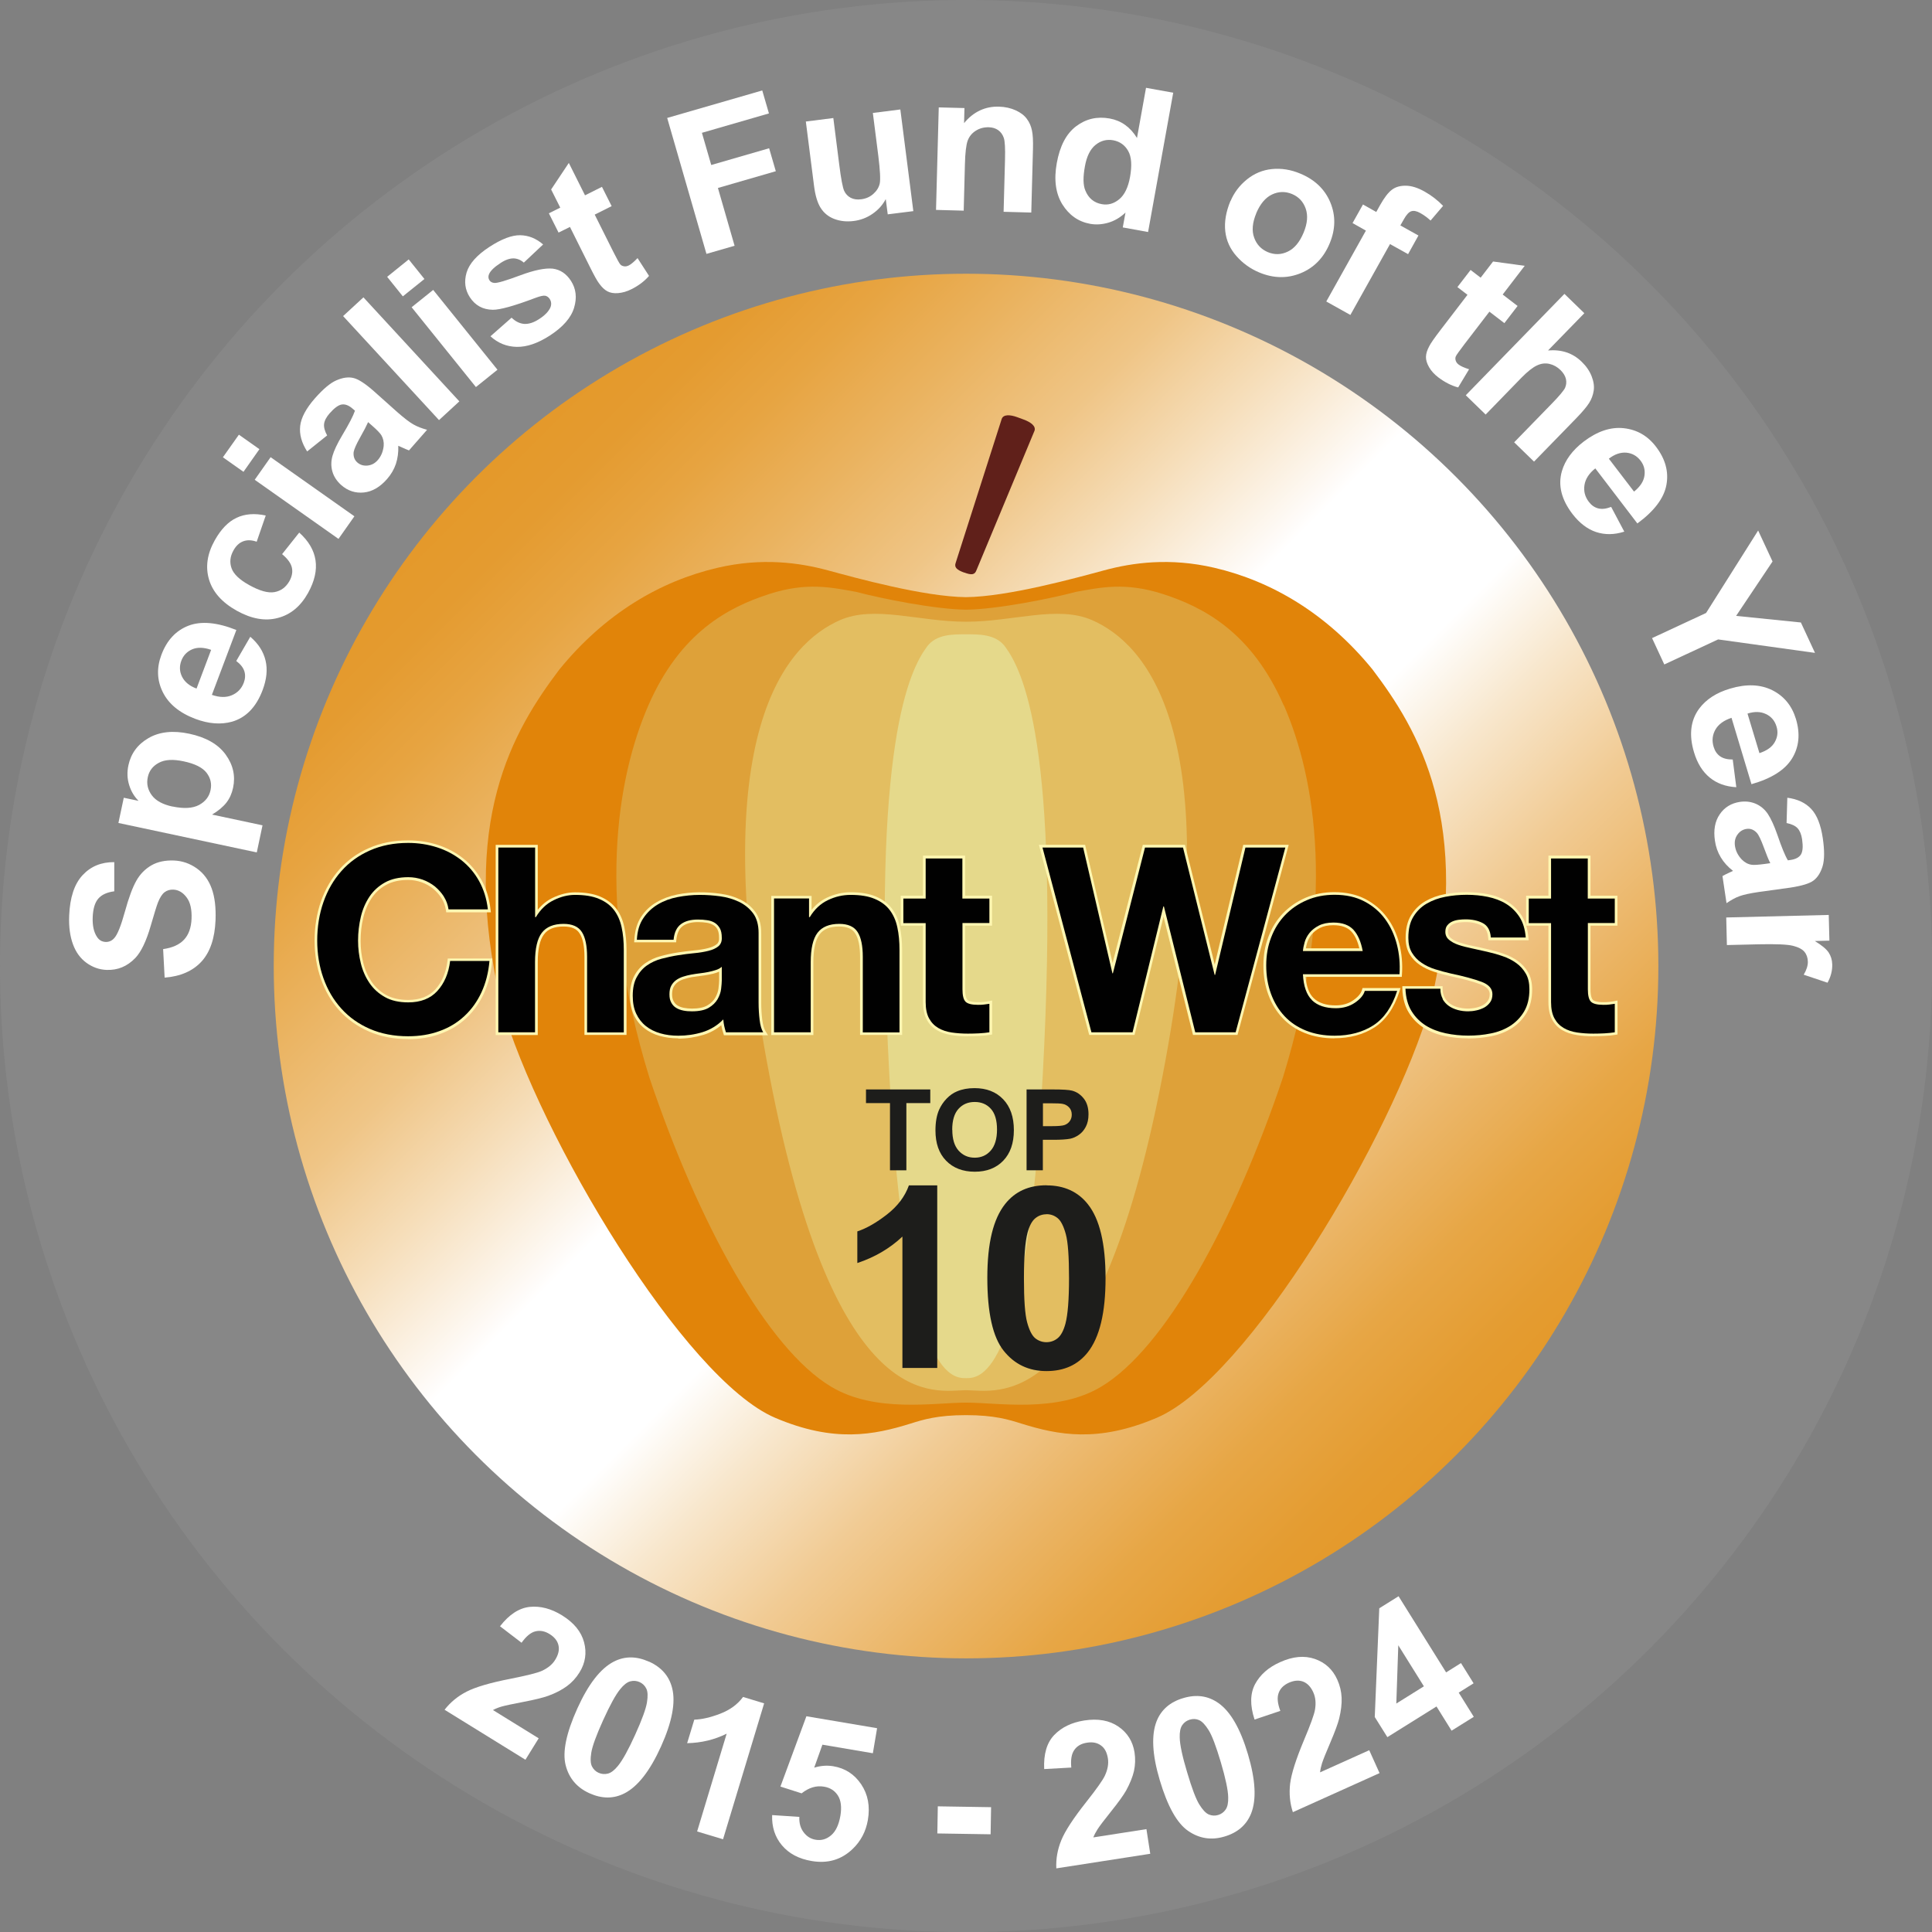 <?xml version="1.0" encoding="UTF-8"?>
<svg xmlns="http://www.w3.org/2000/svg" version="1.1" xmlns:xlink="http://www.w3.org/1999/xlink" viewBox="0 0 205.25 205.25">
  <rect x="0" y="0" width="205.25" height="205.25" fill="#808080" stroke="none"/>
  <defs>
    <style>
      .cls-1 {
        fill: #dea139;
      }

      .cls-2 {
        fill: #1d1d1b;
      }

      .cls-3 {
        fill: #fff;
      }

      .cls-4 {
        fill: #e5d98b;
      }

      .cls-5 {
        fill: #60201a;
      }

      .cls-6 {
        fill: #e18409;
      }

      .cls-7 {
        fill: #010101;
      }

      .cls-8 {
        fill: #fff7b2;
      }

      .cls-9 {
        fill: #e3be61;
      }

      .cls-10 {
        fill: url(#linear-gradient);
      }

      .cls-11 {
        fill: #878787;
      }
    </style>
    <linearGradient id="linear-gradient" x1="50.62" y1="50.62" x2="154.63" y2="154.63" gradientUnits="userSpaceOnUse">
      <stop offset="0" stop-color="#e4992a"/>
      <stop offset=".05" stop-color="#e49b30"/>
      <stop offset=".11" stop-color="#e7a441"/>
      <stop offset=".18" stop-color="#eab25e"/>
      <stop offset=".27" stop-color="#efc586"/>
      <stop offset=".35" stop-color="#f6deba"/>
      <stop offset=".44" stop-color="#fefbf8"/>
      <stop offset=".45" stop-color="#fff"/>
      <stop offset=".57" stop-color="#fff"/>
      <stop offset=".64" stop-color="#f8e7cd"/>
      <stop offset=".73" stop-color="#f1cb94"/>
      <stop offset=".82" stop-color="#ebb566"/>
      <stop offset=".89" stop-color="#e7a645"/>
      <stop offset=".96" stop-color="#e49c31"/>
      <stop offset="1" stop-color="#e4992a"/>
    </linearGradient>
  </defs>
  <!-- Generator: Adobe Illustrator 28.6.0, SVG Export Plug-In . SVG Version: 1.2.0 Build 709)  -->
  <g>
    <g id="Layer_1">
      <circle class="cls-11" cx="102.63" cy="102.63" r="102.63"/>
      <circle class="cls-10" cx="102.63" cy="102.63" r="73.55"/>
      <path class="cls-6" d="M102.63,63.44c-4.46-.04-11.69-2.04-14.69-2.85-3.03-.82-6.99-1.37-11.71-.27-6.07,1.41-11.95,4.85-16.8,10.8-4.85,6.42-10.75,16.16-6.17,35.56,4.04,14.08,19.45,39.83,29.08,43.94,6.26,2.67,10.49,1.84,14.42.61,1.28-.4,2.8-.89,5.86-.89h0c3.06,0,4.58.49,5.86.89,3.94,1.23,8.16,2.06,14.42-.61,9.64-4.11,25.04-29.85,29.08-43.94,4.58-19.41-1.32-29.15-6.17-35.56-4.85-5.95-10.74-9.39-16.8-10.8-4.72-1.1-8.67-.55-11.71.27-3,.81-10.23,2.81-14.69,2.85"/>
      <path class="cls-1" d="M136.37,74.92c-3.38-7.73-8.45-10.4-12.85-11.82-3.97-1.28-6.63-.69-9.22-.22-2.66.71-8.41,1.86-11.67,1.89h0c-3.26-.03-9.01-1.18-11.67-1.89-2.6-.47-5.25-1.06-9.22.22-4.4,1.42-9.47,4.09-12.85,11.82-3.38,7.73-5.62,21,.09,39.53,5.24,15.58,12.53,28.8,19.3,32.86,4.71,2.83,10.95,1.7,14.36,1.7h0c3.41,0,9.65,1.13,14.36-1.7,6.76-4.06,14.05-17.28,19.3-32.86,5.71-18.53,3.47-31.8.09-39.53Z"/>
      <path class="cls-9" d="M102.63,147.69c3.17,0,13.81,3.15,20.85-33.26,7.16-37.04-1.99-46.14-7.44-48.54-3.68-1.62-8.38.16-13.41.16h0c-5.03,0-9.73-1.78-13.41-.16-5.44,2.4-14.59,11.49-7.44,48.54,7.03,36.41,17.67,33.26,20.85,33.26"/>
      <path class="cls-5" d="M102.43,60.83h0c-.77-.28-1.08-.55-.9-1.04l4.89-15.29c.18-.49.88-.46,1.65-.18l.68.25c.77.28,1.33.71,1.15,1.2l-6.17,14.82c-.18.49-.53.52-1.3.23Z"/>
      <path class="cls-4" d="M102.63,146.41c1.53,0,6.42-.12,8.15-32.22,1.9-35.27-2.2-43.03-3.99-45.48-1-1.38-2.88-1.32-4.16-1.32h0c-1.28,0-3.16-.06-4.16,1.32-1.79,2.45-5.89,10.21-3.99,45.48,1.73,32.1,6.61,32.22,8.15,32.22"/>
      <g>
        <g>
          <path class="cls-8" d="M43.36,110.39c-1.54,0-2.94-.27-4.17-.81-1.23-.54-2.29-1.29-3.14-2.23-.85-.94-1.5-2.06-1.95-3.33-.45-1.26-.68-2.64-.68-4.09s.23-2.9.68-4.18c.45-1.28,1.11-2.42,1.95-3.38.85-.96,1.9-1.73,3.14-2.27,1.23-.55,2.64-.82,4.17-.82,1.1,0,2.17.16,3.15.48.99.32,1.89.79,2.67,1.41.79.62,1.44,1.39,1.96,2.3.51.91.84,1.96.97,3.13l.04.32h-4.74l-.04-.24c-.07-.46-.22-.88-.46-1.25-.24-.38-.54-.72-.9-1.02-.36-.29-.77-.52-1.22-.68-.46-.16-.94-.25-1.43-.25-.92,0-1.7.18-2.34.53-.64.35-1.16.83-1.55,1.42-.4.6-.7,1.3-.88,2.07-.19.78-.28,1.6-.28,2.44s.09,1.58.28,2.34c.18.75.48,1.42.88,2.01.4.58.92,1.06,1.55,1.41.63.35,1.42.53,2.34.53,1.25,0,2.19-.37,2.89-1.12.7-.76,1.13-1.78,1.29-3.03l.03-.25h4.74l-.03.31c-.11,1.25-.41,2.4-.88,3.42-.47,1.02-1.11,1.9-1.88,2.62-.78.72-1.7,1.28-2.74,1.65-1.04.38-2.19.57-3.42.57ZM43.36,89.85c-1.46,0-2.78.26-3.94.77-1.16.51-2.15,1.23-2.94,2.13-.8.9-1.42,1.98-1.84,3.19-.43,1.22-.64,2.56-.64,3.99s.22,2.71.64,3.91c.42,1.2,1.04,2.25,1.84,3.14.79.88,1.78,1.58,2.94,2.09s2.48.76,3.94.76c1.17,0,2.26-.18,3.23-.53.97-.35,1.82-.87,2.54-1.54.72-.67,1.31-1.49,1.75-2.44.4-.87.67-1.86.79-2.92h-3.62c-.2,1.26-.67,2.3-1.4,3.1-.79.86-1.9,1.3-3.3,1.3-1.02,0-1.9-.2-2.61-.6-.71-.39-1.3-.93-1.75-1.59-.44-.65-.76-1.38-.96-2.19-.2-.8-.3-1.63-.3-2.47s.1-1.74.3-2.57c.2-.84.52-1.59.96-2.25.45-.67,1.03-1.21,1.75-1.6.72-.4,1.6-.6,2.61-.6.56,0,1.1.09,1.62.28.51.18.98.44,1.39.77.41.33.75.72,1.02,1.16.23.38.4.79.49,1.23h3.62c-.14-.97-.43-1.84-.86-2.6-.48-.84-1.08-1.56-1.81-2.13-.73-.57-1.57-1.02-2.5-1.32-.93-.3-1.93-.45-2.98-.45Z"/>
          <path class="cls-8" d="M66.56,109.95h-4.47v-8.31c0-1.11-.17-1.95-.51-2.47-.31-.5-.87-.74-1.71-.74-.98,0-1.66.27-2.08.84-.44.58-.66,1.57-.66,2.95v7.74h-4.47v-20.2h4.47v6.9c.44-.55.97-.98,1.57-1.27.81-.39,1.61-.59,2.38-.59,1.08,0,1.98.15,2.68.45.71.3,1.28.73,1.7,1.27.41.54.7,1.19.86,1.96.16.74.24,1.57.24,2.47v9.03ZM62.65,109.39h3.34v-8.46c0-.85-.08-1.64-.23-2.35-.15-.68-.4-1.26-.76-1.73-.35-.46-.85-.83-1.47-1.09-.63-.27-1.46-.4-2.46-.4-.69,0-1.4.18-2.13.54-.72.35-1.31.92-1.78,1.69l-.08.14h-.53v-7.4h-3.34v19.07h3.34v-7.17c0-1.53.25-2.6.77-3.29.53-.7,1.38-1.06,2.54-1.06,1.03,0,1.77.34,2.19,1,.4.63.6,1.54.6,2.78v7.75Z"/>
          <path class="cls-8" d="M72.05,110.31c-.7,0-1.36-.09-1.97-.26-.62-.17-1.17-.45-1.64-.82-.47-.37-.85-.85-1.11-1.42-.26-.57-.4-1.25-.4-2.02,0-.85.16-1.57.46-2.13.3-.56.7-1.01,1.19-1.35.48-.33,1.02-.58,1.63-.74.59-.16,1.19-.29,1.78-.38.57-.09,1.16-.16,1.75-.22.55-.05,1.05-.13,1.47-.24.4-.1.71-.24.93-.42.19-.15.27-.38.25-.69,0-.38-.06-.68-.17-.88-.11-.21-.26-.36-.45-.47-.2-.12-.43-.2-.69-.24-.29-.04-.6-.07-.93-.07-.7,0-1.26.15-1.64.44-.37.28-.59.77-.66,1.45l-.02.26h-4.46l.02-.3c.06-.96.3-1.78.73-2.42.42-.64.97-1.16,1.63-1.54.65-.38,1.39-.66,2.19-.82,1.51-.3,3.04-.3,4.62-.08.76.11,1.46.31,2.09.62.64.31,1.18.75,1.59,1.31.42.57.63,1.33.63,2.25v7.4c0,.63.04,1.24.11,1.81.07.54.18.95.34,1.21l.27.43h-4.68l-.06-.19c-.08-.23-.14-.47-.19-.71-.01-.06-.02-.11-.03-.17-.56.47-1.2.82-1.9,1.03-.87.26-1.77.4-2.67.4ZM74.14,97.4c.36,0,.7.02,1.02.07.34.05.64.16.9.31.27.16.49.39.65.68.16.29.24.67.24,1.14.02.48-.13.87-.46,1.14-.29.24-.68.42-1.16.54-.45.11-.97.2-1.55.25-.58.06-1.15.13-1.72.22-.57.09-1.15.21-1.72.36-.54.15-1.03.37-1.45.66-.41.29-.75.67-1.01,1.15-.26.48-.39,1.1-.39,1.86,0,.69.12,1.29.34,1.78.23.49.55.9.95,1.22.41.32.89.57,1.44.72,1.29.36,2.89.3,4.32-.14.79-.24,1.49-.67,2.08-1.27l.44-.45.05.62c.02.23.05.45.09.67.03.15.07.3.11.45h3.31c-.1-.27-.17-.61-.22-1-.07-.59-.11-1.22-.11-1.88v-7.4c0-.79-.18-1.44-.52-1.91-.36-.48-.82-.86-1.38-1.14-.58-.28-1.22-.47-1.92-.57-1.51-.21-2.98-.21-4.43.08-.74.15-1.42.4-2.02.75-.58.34-1.07.8-1.45,1.37-.33.49-.54,1.11-.62,1.84h3.35c.11-.72.4-1.25.85-1.59.49-.37,1.15-.55,1.98-.55ZM73.5,107.72c-.33,0-.65-.03-.96-.09-.32-.06-.62-.17-.87-.33-.26-.17-.47-.39-.62-.67-.15-.28-.23-.62-.23-1.01s.08-.76.23-1.04c.15-.27.35-.5.59-.68.23-.17.51-.31.82-.41.3-.1.6-.17.9-.23.32-.06.64-.1.95-.14.3-.04.59-.08.87-.14.27-.05.53-.12.76-.2.21-.07.38-.17.52-.29l.47-.42v2.09c0,.23-.02.53-.07.91-.05.4-.19.8-.41,1.19-.23.4-.57.75-1.04,1.03-.47.29-1.1.43-1.93.43ZM76.38,103.23c-.08.04-.16.07-.24.1-.26.09-.54.16-.83.21-.29.06-.59.1-.91.14-.31.04-.61.08-.92.13-.27.05-.55.12-.83.21-.25.08-.48.19-.66.33-.18.13-.32.3-.43.5-.1.2-.16.46-.16.77,0,.3.05.55.16.74.11.2.24.35.42.46.19.12.42.2.67.25.27.05.56.08.86.08.71,0,1.27-.12,1.64-.34.38-.23.66-.5.84-.82.18-.32.3-.65.34-.98.04-.36.07-.64.07-.84v-.94Z"/>
          <path class="cls-8" d="M95.84,109.95h-4.47v-8.31c0-1.11-.17-1.95-.51-2.47-.31-.5-.87-.74-1.71-.74-.98,0-1.66.27-2.08.84-.44.58-.66,1.57-.66,2.95v7.74h-4.47v-14.78h4.28v1.48c.45-.55.98-.98,1.6-1.28.82-.39,1.68-.59,2.54-.59,1.08,0,1.98.15,2.68.45.71.3,1.28.73,1.7,1.27.41.54.7,1.19.86,1.96.16.74.24,1.57.24,2.47v9.03ZM91.94,109.39h3.34v-8.46c0-.85-.08-1.64-.23-2.35-.15-.68-.4-1.26-.76-1.73-.35-.46-.85-.83-1.47-1.09-.63-.27-1.46-.4-2.46-.4-.78,0-1.55.18-2.3.54-.73.35-1.34.92-1.8,1.69l-.08.14h-.53v-1.98h-3.14v13.65h3.34v-7.17c0-1.53.25-2.6.77-3.29.53-.7,1.38-1.06,2.54-1.06,1.03,0,1.77.34,2.19,1,.4.63.6,1.54.6,2.78v7.75Z"/>
          <path class="cls-8" d="M102.82,110.09c-.61,0-1.21-.04-1.76-.13-.57-.09-1.09-.26-1.53-.52-.46-.26-.82-.64-1.08-1.13-.26-.48-.39-1.11-.39-1.87v-8.1h-2.37v-3.18h2.37v-4.26h4.47v4.26h2.86v3.18h-2.86v6.76c0,.76.16,1.03.25,1.12.09.09.36.25,1.12.25.21,0,.41,0,.61-.03.19-.02.37-.04.55-.08l.34-.07v3.61l-.24.04c-.34.06-.72.09-1.13.11-.41.02-.81.03-1.2.03ZM96.26,97.78h2.37v8.67c0,.66.11,1.2.32,1.6.21.4.5.69.87.91.38.22.83.37,1.33.45.87.13,1.83.14,2.85.09.3-.01.58-.04.83-.07v-2.45c-.09.01-.18.02-.27.03-.21.02-.43.03-.66.03-.74,0-1.24-.13-1.52-.41-.28-.28-.41-.78-.41-1.52v-7.32h2.86v-2.04h-2.86v-4.26h-3.34v4.26h-2.37v2.04Z"/>
          <path class="cls-8" d="M131.47,109.95h-4.73l-3.13-12.58-3.08,12.58h-4.81l-.06-.21-5.29-19.99h4.91l2.92,12.56,3.21-12.56h4.48l3.16,12.72,3.03-12.72h4.83l-.1.36-5.34,19.84ZM127.19,109.39h3.85l5.13-19.07h-3.64l-3.22,13.53h-.45l-.11-.21-3.3-13.31h-3.6l-3.41,13.37h-.45l-.11-.22-3.06-13.15h-3.72l5.05,19.07h3.93l3.27-13.37h.44l.11.21,3.27,13.15Z"/>
          <path class="cls-8" d="M141.76,110.31c-1.15,0-2.2-.19-3.13-.56-.93-.37-1.74-.91-2.38-1.6-.65-.69-1.15-1.51-1.5-2.46-.35-.94-.53-1.99-.53-3.12s.18-2.13.54-3.07c.36-.95.88-1.78,1.54-2.47.66-.69,1.47-1.25,2.39-1.65.92-.4,1.95-.6,3.07-.6,1.25,0,2.36.25,3.29.73.93.49,1.71,1.15,2.31,1.97.6.81,1.03,1.75,1.3,2.79.26,1.03.36,2.13.28,3.25l-.02.26h-10.22c.09,1.03.37,1.79.86,2.26.53.51,1.31.77,2.33.77.72,0,1.36-.18,1.87-.54.51-.35.82-.72.93-1.1l.06-.2h4.04l-.12.37c-.57,1.76-1.46,3.04-2.65,3.81-1.18.76-2.62,1.15-4.28,1.15ZM141.76,95.35c-1.04,0-2,.19-2.84.55-.85.37-1.59.88-2.2,1.52-.61.64-1.09,1.41-1.42,2.28-.33.88-.5,1.84-.5,2.87s.17,2.05.49,2.93c.32.88.79,1.64,1.38,2.27.59.63,1.33,1.12,2.18,1.46.86.34,1.84.52,2.92.52,1.55,0,2.89-.36,3.97-1.06.99-.64,1.76-1.69,2.29-3.14h-2.84c-.18.43-.55.83-1.08,1.2-.61.43-1.35.64-2.2.64-1.17,0-2.09-.31-2.73-.93-.64-.62-.99-1.61-1.05-2.94v-.3s10.27,0,10.27,0c.04-.97-.05-1.92-.28-2.81-.25-.97-.65-1.84-1.21-2.6-.55-.75-1.26-1.35-2.12-1.8-.85-.44-1.87-.67-3.03-.67ZM145.1,101.32h-7l.02-.3c.02-.29.08-.63.19-.99.11-.38.3-.75.57-1.09.27-.34.64-.63,1.08-.86.45-.23,1.02-.35,1.68-.35,1.03,0,1.82.29,2.34.86h0c.5.55.85,1.36,1.04,2.4l.06.33ZM138.72,100.75h5.69c-.18-.77-.46-1.37-.84-1.78h0c-.41-.45-1.06-.68-1.92-.68-.57,0-1.05.1-1.42.29-.37.19-.67.43-.9.71-.22.28-.38.58-.47.89-.06.2-.1.4-.13.57Z"/>
          <path class="cls-8" d="M155.95,110.31c-.84,0-1.67-.08-2.48-.25-.82-.17-1.56-.46-2.2-.86-.65-.41-1.19-.95-1.6-1.62-.42-.67-.65-1.52-.69-2.52v-.29s4.28,0,4.28,0v.28c0,.37.08.69.22.94h0c.15.27.35.48.59.65.24.17.53.3.86.38.57.14,1.17.18,1.85.04.27-.06.52-.15.75-.27.21-.12.39-.27.53-.47.13-.18.2-.42.2-.7,0-.17,0-.68-.99-1.05-.76-.29-1.84-.58-3.22-.87-.59-.13-1.16-.29-1.69-.46-.56-.18-1.07-.42-1.51-.72-.46-.31-.83-.7-1.1-1.16-.28-.47-.42-1.05-.42-1.73,0-.96.19-1.77.58-2.4.38-.62.89-1.12,1.52-1.49.61-.35,1.31-.61,2.07-.75,1.51-.28,3.13-.28,4.61.01.75.15,1.44.42,2.03.78.6.37,1.11.87,1.51,1.48.4.62.64,1.4.72,2.32l.03.31h-4.28l-.02-.26c-.05-.65-.28-1.08-.7-1.3-.62-.32-1.37-.44-2.37-.33-.23.02-.43.08-.62.16-.17.08-.31.18-.43.32-.1.12-.15.29-.15.52,0,.27.09.47.29.64.23.2.53.36.91.48.4.13.87.26,1.38.36.53.11,1.08.23,1.63.36.57.13,1.14.29,1.69.48.56.19,1.07.45,1.52.77.45.33.82.73,1.1,1.22.28.49.42,1.1.42,1.8,0,.98-.2,1.82-.6,2.5-.4.67-.92,1.21-1.56,1.62-.63.4-1.36.69-2.17.85-.79.16-1.61.24-2.43.24ZM149.57,105.33c.06.77.26,1.42.58,1.95.37.59.85,1.08,1.42,1.44.58.36,1.26.63,2.01.79,1.52.32,3.15.32,4.69.01.74-.15,1.41-.41,1.98-.77.56-.36,1.03-.84,1.38-1.43.35-.58.52-1.33.52-2.21,0-.61-.12-1.12-.35-1.52-.24-.41-.55-.76-.94-1.04-.4-.28-.86-.52-1.37-.69-.53-.18-1.08-.33-1.64-.46-.55-.13-1.09-.25-1.62-.36-.54-.11-1.02-.24-1.45-.38-.45-.15-.82-.35-1.1-.59-.32-.27-.48-.63-.48-1.07,0-.36.1-.66.29-.88.17-.21.39-.37.64-.47.24-.1.5-.17.78-.2,1.13-.12,1.97.01,2.69.39.54.28.87.78.98,1.5h3.14c-.09-.69-.29-1.28-.6-1.75-.35-.54-.8-.98-1.33-1.3-.54-.33-1.16-.57-1.85-.71-1.4-.28-2.95-.28-4.39-.01-.7.13-1.33.36-1.89.68-.54.31-.98.75-1.32,1.29-.33.54-.5,1.25-.5,2.11,0,.57.12,1.05.34,1.44.23.39.55.72.93.98.4.27.86.49,1.37.65.52.17,1.07.32,1.64.45,1.4.29,2.51.59,3.3.89.9.34,1.35.87,1.35,1.58,0,.41-.1.75-.3,1.03-.19.26-.43.48-.71.63-.27.15-.58.26-.9.33-.76.16-1.46.12-2.11-.04-.39-.1-.74-.26-1.04-.47-.31-.22-.56-.5-.76-.83h0c-.16-.27-.25-.59-.29-.94h-3.14Z"/>
          <path class="cls-8" d="M169.26,110.09c-.61,0-1.21-.04-1.76-.13-.57-.09-1.09-.26-1.53-.52-.46-.26-.82-.64-1.08-1.13-.26-.48-.39-1.11-.39-1.87v-8.1h-2.37v-3.18h2.37v-4.26h4.47v4.26h2.86v3.18h-2.86v6.76c0,.76.16,1.03.25,1.12.09.09.36.25,1.12.25.21,0,.41,0,.61-.03.19-.02.37-.04.55-.08l.34-.07v3.61l-.24.04c-.34.06-.72.09-1.13.11-.41.02-.81.03-1.2.03ZM162.7,97.78h2.37v8.67c0,.66.11,1.2.32,1.6.21.4.5.69.87.91.38.22.83.37,1.33.45.87.13,1.83.14,2.85.09.3-.01.58-.04.83-.07v-2.45c-.09.01-.18.02-.27.03-.21.02-.43.03-.66.03-.74,0-1.24-.13-1.52-.41-.28-.28-.41-.78-.41-1.52v-7.32h2.86v-2.04h-2.86v-4.26h-3.34v4.26h-2.37v2.04Z"/>
        </g>
        <g>
          <path class="cls-7" d="M47.17,95.27c-.26-.41-.58-.77-.96-1.09-.39-.31-.82-.55-1.31-.73-.49-.17-.99-.26-1.53-.26-.97,0-1.8.19-2.47.56-.68.38-1.23.88-1.65,1.51-.42.63-.73,1.35-.92,2.16s-.29,1.64-.29,2.5.1,1.63.29,2.41.5,1.48.92,2.1c.42.62.97,1.12,1.65,1.5.68.38,1.5.56,2.47.56,1.32,0,2.35-.4,3.09-1.21.74-.81,1.2-1.87,1.36-3.19h4.18c-.11,1.23-.39,2.34-.85,3.33-.46.99-1.06,1.83-1.82,2.53-.75.7-1.63,1.23-2.64,1.59-1.01.37-2.12.55-3.33.55-1.5,0-2.86-.26-4.06-.78-1.2-.52-2.21-1.24-3.04-2.16-.83-.92-1.46-1.99-1.9-3.23-.44-1.24-.66-2.57-.66-4s.22-2.83.66-4.08c.44-1.26,1.07-2.35,1.9-3.29s1.84-1.67,3.04-2.2c1.2-.53,2.55-.8,4.06-.8,1.08,0,2.1.16,3.07.47s1.82.77,2.58,1.36c.76.6,1.39,1.33,1.88,2.21s.81,1.89.94,3.02h-4.18c-.07-.49-.24-.95-.5-1.36Z"/>
          <path class="cls-7" d="M56.85,90.03v7.4h.08c.5-.83,1.13-1.43,1.9-1.8.77-.38,1.52-.56,2.25-.56,1.04,0,1.9.14,2.57.43.67.28,1.2.68,1.58,1.18.38.5.66,1.12.81,1.84.16.72.23,1.53.23,2.41v8.75h-3.9v-8.03c0-1.17-.18-2.05-.55-2.63-.37-.58-1.02-.87-1.95-.87-1.06,0-1.83.32-2.31.95-.48.63-.72,1.67-.72,3.12v7.45h-3.9v-19.63h3.9Z"/>
          <path class="cls-7" d="M67.66,99.82c.05-.92.28-1.68.69-2.28.4-.6.92-1.09,1.54-1.46.62-.37,1.32-.63,2.1-.78s1.56-.23,2.35-.23c.71,0,1.44.05,2.17.15.73.1,1.4.3,2.01.59.6.29,1.1.7,1.49,1.22.38.52.58,1.21.58,2.08v7.4c0,.64.04,1.26.11,1.84.07.59.2,1.03.38,1.32h-3.96c-.07-.22-.13-.44-.18-.67-.05-.23-.08-.46-.1-.7-.62.64-1.36,1.09-2.2,1.35-.84.26-1.71.38-2.58.38-.68,0-1.31-.08-1.9-.25s-1.1-.42-1.54-.77c-.44-.35-.78-.79-1.03-1.32-.25-.53-.37-1.16-.37-1.9,0-.81.14-1.47.43-1.99.28-.52.65-.94,1.1-1.25.45-.31.96-.55,1.54-.7s1.16-.28,1.75-.37,1.16-.17,1.73-.22,1.07-.14,1.51-.25.79-.27,1.04-.48.38-.52.36-.92c0-.42-.07-.76-.21-1s-.32-.44-.55-.58c-.23-.14-.5-.23-.8-.27-.3-.05-.63-.07-.98-.07-.77,0-1.38.17-1.81.5-.44.33-.7.88-.77,1.65h-3.9ZM76.68,102.71c-.17.15-.37.26-.62.34-.25.08-.51.15-.8.21-.28.06-.58.1-.89.14-.31.04-.62.08-.94.14-.29.05-.58.13-.87.22-.28.09-.53.22-.74.37-.21.16-.38.35-.51.59-.13.24-.19.54-.19.91s.06.64.19.88c.13.24.3.43.52.56.22.14.48.23.77.29.29.06.6.08.91.08.77,0,1.37-.13,1.79-.38s.73-.56.94-.92c.2-.36.33-.72.37-1.09.04-.37.07-.66.07-.88v-1.46Z"/>
          <path class="cls-7" d="M85.95,95.45v1.98h.08c.5-.83,1.14-1.43,1.92-1.8.79-.38,1.59-.56,2.42-.56,1.04,0,1.9.14,2.57.43.67.28,1.2.68,1.58,1.18.38.5.66,1.12.81,1.84.16.72.23,1.53.23,2.41v8.75h-3.9v-8.03c0-1.17-.18-2.05-.55-2.63-.37-.58-1.02-.87-1.95-.87-1.06,0-1.83.32-2.31.95-.48.63-.72,1.67-.72,3.12v7.45h-3.9v-14.22h3.71Z"/>
          <path class="cls-7" d="M105.11,95.45v2.61h-2.86v7.04c0,.66.11,1.1.33,1.32.22.22.66.33,1.32.33.22,0,.43,0,.63-.03.2-.02.39-.05.58-.08v3.03c-.33.05-.7.09-1.1.11-.4.02-.8.03-1.18.03-.61,0-1.18-.04-1.72-.12-.54-.08-1.02-.24-1.43-.48-.41-.24-.74-.58-.98-1.02-.24-.44-.36-1.02-.36-1.73v-8.39h-2.37v-2.61h2.37v-4.26h3.9v4.26h2.86Z"/>
          <path class="cls-7" d="M126.98,109.67l-3.33-13.37h-.06l-3.27,13.37h-4.37l-5.2-19.63h4.32l3.11,13.36h.05l3.41-13.36h4.04l3.36,13.53h.05l3.22-13.53h4.24l-5.28,19.63h-4.29Z"/>
          <path class="cls-7" d="M139.38,106.26c.59.57,1.43.85,2.53.85.79,0,1.47-.2,2.04-.59.57-.39.92-.81,1.04-1.25h3.44c-.55,1.71-1.39,2.92-2.53,3.66-1.14.73-2.51,1.1-4.12,1.1-1.12,0-2.13-.18-3.03-.54s-1.66-.87-2.28-1.53-1.1-1.45-1.44-2.37c-.34-.92-.51-1.92-.51-3.02s.17-2.05.52-2.97c.35-.92.84-1.71,1.48-2.38.64-.67,1.41-1.2,2.3-1.58.89-.39,1.87-.58,2.96-.58,1.21,0,2.26.23,3.16.7.9.47,1.64,1.1,2.21,1.88.58.79.99,1.69,1.25,2.7s.35,2.06.28,3.16h-10.26c.06,1.26.38,2.18.96,2.75ZM143.79,98.78c-.47-.51-1.18-.77-2.13-.77-.62,0-1.14.11-1.55.32-.41.21-.74.47-.99.78-.25.31-.42.64-.52.99s-.16.66-.18.94h6.35c-.18-.99-.51-1.74-.98-2.26Z"/>
          <path class="cls-7" d="M153.25,106.13c.17.3.4.55.67.74.27.19.59.33.95.43s.73.14,1.11.14c.27,0,.56-.03.87-.1.3-.06.58-.17.83-.3.25-.14.45-.32.62-.55.17-.23.25-.52.25-.87,0-.59-.39-1.03-1.17-1.32-.78-.29-1.87-.59-3.26-.88-.57-.13-1.12-.28-1.66-.45-.54-.17-1.02-.4-1.44-.69-.42-.28-.76-.64-1.02-1.07-.26-.43-.38-.96-.38-1.58,0-.92.18-1.67.54-2.25.36-.59.83-1.05,1.42-1.39s1.25-.58,1.98-.72c.73-.14,1.49-.21,2.26-.21s1.52.07,2.24.22c.72.15,1.37.39,1.94.74.57.35,1.04.81,1.42,1.39.38.58.6,1.31.67,2.19h-3.71c-.05-.75-.34-1.26-.85-1.53-.51-.27-1.12-.4-1.81-.4-.22,0-.46.01-.71.04-.26.03-.49.09-.7.18-.21.09-.39.22-.54.4-.15.17-.22.41-.22.7,0,.35.13.63.39.85.26.22.59.4,1,.54.41.14.88.26,1.42.37.53.11,1.07.23,1.62.36.57.13,1.12.28,1.66.47.54.18,1.02.43,1.44.73.42.3.76.68,1.02,1.13s.38,1,.38,1.66c0,.94-.19,1.72-.56,2.35s-.87,1.14-1.47,1.53c-.6.38-1.3.66-2.08.81-.78.16-1.57.23-2.38.23s-1.63-.08-2.42-.25-1.49-.44-2.1-.82c-.61-.39-1.12-.89-1.51-1.53-.39-.63-.61-1.43-.65-2.38h3.71c0,.42.09.78.26,1.09Z"/>
          <path class="cls-7" d="M171.55,95.45v2.61h-2.86v7.04c0,.66.11,1.1.33,1.32.22.22.66.33,1.32.33.22,0,.43,0,.63-.03.2-.02.39-.05.58-.08v3.03c-.33.05-.7.09-1.1.11-.4.02-.8.03-1.18.03-.61,0-1.18-.04-1.72-.12-.54-.08-1.02-.24-1.43-.48-.41-.24-.74-.58-.98-1.02-.24-.44-.36-1.02-.36-1.73v-8.39h-2.37v-2.61h2.37v-4.26h3.9v4.26h2.86Z"/>
        </g>
      </g>
      <g>
        <path class="cls-3" d="M57.23,184.67l-1.41,2.28-8.59-5.31c.62-.8,1.41-1.45,2.35-1.93.94-.48,2.49-.94,4.65-1.36,1.74-.35,2.85-.62,3.33-.84.65-.3,1.13-.69,1.43-1.19.34-.55.45-1.06.34-1.53-.11-.48-.43-.87-.94-1.19-.51-.32-1.01-.41-1.51-.29-.49.12-.98.52-1.47,1.21l-2.29-1.75c.98-1.26,2.03-1.94,3.17-2.06,1.13-.11,2.27.19,3.42.9,1.26.78,2.04,1.73,2.34,2.86.3,1.13.14,2.2-.49,3.21-.36.58-.8,1.06-1.33,1.45-.53.39-1.19.74-1.99,1.03-.53.19-1.4.41-2.61.64s-1.99.4-2.34.5c-.35.1-.66.23-.92.37l4.87,3.01Z"/>
        <path class="cls-3" d="M68.94,176.52c1.33.6,2.15,1.54,2.47,2.83.38,1.52-.01,3.58-1.18,6.18-1.17,2.59-2.46,4.25-3.87,4.98-1.16.6-2.41.6-3.74,0-1.33-.6-2.18-1.6-2.53-2.99-.35-1.39.06-3.4,1.25-6.03,1.17-2.58,2.45-4.23,3.86-4.96,1.16-.6,2.41-.6,3.74,0ZM67.95,178.7c-.32-.14-.65-.17-.99-.08s-.7.37-1.07.83c-.49.6-1.09,1.7-1.82,3.31s-1.14,2.75-1.25,3.42c-.11.67-.09,1.17.07,1.48.16.31.39.54.71.68.32.14.65.17.99.08.34-.09.7-.37,1.07-.83.48-.59,1.09-1.69,1.82-3.3.73-1.61,1.14-2.75,1.25-3.42.11-.67.09-1.17-.07-1.48-.15-.31-.39-.54-.71-.69Z"/>
        <path class="cls-3" d="M76.82,195.4l-2.76-.83,3.14-10.39c-1.29.64-2.69.98-4.2,1.01l.76-2.5c.79-.02,1.71-.23,2.75-.63,1.04-.4,1.85-.99,2.43-1.78l2.24.68-4.37,14.45Z"/>
        <path class="cls-3" d="M82.04,192.83l2.88.19c-.03.65.12,1.2.46,1.64.33.44.76.71,1.28.79.59.1,1.14-.05,1.63-.47.49-.41.82-1.1.99-2.07.15-.91.07-1.63-.26-2.15-.33-.52-.82-.84-1.48-.95-.82-.14-1.61.1-2.38.71l-2.25-.72,2.76-7.47,7.51,1.27-.45,2.66-5.36-.91-.87,2.44c.69-.21,1.36-.26,2.02-.15,1.26.21,2.25.85,2.97,1.92.72,1.07.96,2.33.71,3.79-.21,1.22-.75,2.25-1.62,3.08-1.19,1.14-2.63,1.57-4.35,1.28-1.37-.23-2.42-.79-3.16-1.67-.74-.88-1.09-1.96-1.04-3.22Z"/>
        <path class="cls-3" d="M99.58,194.78l.05-2.88,5.66.09-.05,2.88-5.66-.09Z"/>
        <path class="cls-3" d="M121.79,194.3l.41,2.64-9.98,1.55c-.05-1.02.13-2.01.53-2.99.4-.98,1.28-2.33,2.65-4.06,1.1-1.39,1.76-2.33,1.98-2.8.3-.65.41-1.26.32-1.83-.1-.64-.34-1.1-.74-1.38-.39-.29-.89-.39-1.49-.29-.59.09-1.04.34-1.33.76-.3.41-.41,1.04-.33,1.88l-2.88.16c-.07-1.59.28-2.8,1.07-3.62.79-.82,1.85-1.33,3.18-1.54,1.47-.23,2.68-.01,3.64.65.96.66,1.53,1.58,1.71,2.75.1.67.08,1.32-.06,1.97-.15.64-.43,1.33-.84,2.08-.28.49-.8,1.22-1.57,2.18s-1.25,1.6-1.45,1.91c-.2.31-.35.6-.46.88l5.65-.88Z"/>
        <path class="cls-3" d="M125.71,180.4c1.4-.42,2.63-.24,3.72.52,1.29.9,2.34,2.72,3.15,5.45.81,2.73.92,4.83.33,6.3-.49,1.21-1.43,2.03-2.83,2.44-1.4.42-2.69.21-3.87-.61s-2.18-2.62-3-5.38c-.81-2.71-.91-4.81-.33-6.28.49-1.21,1.43-2.03,2.83-2.44ZM126.4,182.69c-.33.1-.6.29-.8.58-.2.29-.29.73-.27,1.33.02.77.28,2,.79,3.69.5,1.69.93,2.83,1.29,3.41.36.58.7.94,1.02,1.07s.65.15.98.05.6-.29.8-.58c.2-.29.29-.73.27-1.33-.02-.76-.28-1.99-.78-3.68s-.93-2.83-1.29-3.41-.7-.94-1.02-1.08c-.32-.14-.65-.15-.98-.05Z"/>
        <path class="cls-3" d="M145.46,185.93l1.1,2.44-9.21,4.15c-.32-.97-.41-1.98-.29-3.03.13-1.05.62-2.59,1.47-4.62.69-1.64,1.08-2.71,1.17-3.23.12-.71.06-1.32-.18-1.85-.26-.58-.62-.96-1.08-1.14-.46-.17-.96-.13-1.52.12-.55.25-.91.61-1.08,1.09-.18.48-.12,1.11.18,1.9l-2.74.92c-.5-1.52-.47-2.77.06-3.77.54-1,1.42-1.78,2.66-2.33,1.35-.61,2.58-.72,3.68-.34,1.1.38,1.9,1.11,2.39,2.2.28.62.43,1.25.46,1.91.03.66-.06,1.4-.26,2.23-.14.55-.45,1.39-.93,2.52-.49,1.13-.78,1.88-.89,2.22-.11.35-.18.67-.21.97l5.22-2.35Z"/>
        <path class="cls-3" d="M154.21,183.86l-1.6-2.57-5.22,3.26-1.34-2.14.48-11.55,2.05-1.28,5.05,8.09,1.58-.99,1.34,2.15-1.58.99,1.6,2.57-2.37,1.48ZM151.27,179.15l-2.72-4.36-.21,6.19,2.93-1.83Z"/>
      </g>
      <g>
        <path class="cls-2" d="M94.55,124.33v-7.14h-2.55v-1.45h6.83v1.45h-2.54v7.14h-1.73Z"/>
        <path class="cls-2" d="M99.38,120.09c0-.88.13-1.61.39-2.2.2-.44.46-.83.8-1.18s.71-.61,1.11-.77c.54-.23,1.15-.34,1.85-.34,1.27,0,2.28.39,3.04,1.18s1.14,1.88,1.14,3.28-.38,2.47-1.13,3.25-1.76,1.17-3.02,1.17-2.29-.39-3.05-1.17-1.13-1.85-1.13-3.22ZM101.17,120.03c0,.97.22,1.71.67,2.21s1.02.75,1.71.75,1.26-.25,1.7-.75.67-1.25.67-2.24-.22-1.72-.65-2.2-1-.73-1.72-.73-1.29.25-1.73.74-.66,1.23-.66,2.22Z"/>
        <path class="cls-2" d="M109.06,124.33v-8.59h2.78c1.05,0,1.74.04,2.06.13.49.13.9.41,1.24.84s.5.99.5,1.67c0,.53-.1.97-.29,1.33s-.43.64-.73.85-.59.34-.9.41c-.41.08-1.01.12-1.8.12h-1.13v3.24h-1.73ZM110.8,117.2v2.44h.95c.68,0,1.14-.04,1.37-.13s.41-.23.54-.42.2-.41.2-.67c0-.31-.09-.57-.28-.77s-.42-.33-.7-.38c-.21-.04-.62-.06-1.25-.06h-.84Z"/>
        <path class="cls-2" d="M99.57,145.33h-3.7v-13.96c-1.35,1.27-2.95,2.2-4.79,2.81v-3.36c.97-.32,2.02-.92,3.15-1.8,1.13-.88,1.91-1.91,2.33-3.09h3.01v19.41Z"/>
        <path class="cls-2" d="M111.18,125.93c1.87,0,3.34.67,4.39,2,1.26,1.58,1.88,4.21,1.88,7.87s-.63,6.28-1.9,7.88c-1.05,1.32-2.5,1.98-4.38,1.98s-3.4-.72-4.55-2.17c-1.15-1.45-1.73-4.02-1.73-7.73s.63-6.26,1.9-7.86c1.05-1.32,2.5-1.98,4.38-1.98ZM111.18,129c-.45,0-.85.14-1.2.43-.35.29-.62.8-.82,1.54-.25.96-.38,2.57-.38,4.84s.11,3.83.34,4.67c.23.85.52,1.41.86,1.69.35.28.75.42,1.19.42s.85-.14,1.2-.43c.35-.29.62-.8.82-1.54.25-.95.38-2.56.38-4.83s-.11-3.83-.34-4.67c-.23-.85-.52-1.42-.86-1.7-.35-.29-.75-.43-1.19-.43Z"/>
      </g>
      <g>
        <path class="cls-3" d="M17.49,103.85l-.16-3.02c1-.14,1.74-.48,2.23-1.01.49-.53.75-1.27.79-2.21.04-1-.13-1.76-.53-2.28-.39-.52-.86-.8-1.42-.82-.35-.01-.66.08-.92.28-.26.2-.49.56-.7,1.09-.14.36-.39,1.17-.76,2.45-.47,1.64-1.02,2.78-1.63,3.43-.87.91-1.89,1.33-3.08,1.28-.76-.03-1.47-.28-2.12-.75-.65-.47-1.13-1.13-1.44-1.98-.31-.85-.45-1.86-.4-3.04.08-1.92.55-3.35,1.42-4.29.87-.94,1.99-1.4,3.37-1.39v3.1c-.77.1-1.34.36-1.7.78-.36.42-.55,1.07-.59,1.94-.04.9.11,1.61.46,2.13.22.34.52.51.91.53.36.01.67-.12.93-.42.34-.38.71-1.31,1.12-2.8.41-1.49.82-2.59,1.22-3.29.4-.71.94-1.25,1.6-1.63.66-.38,1.47-.55,2.42-.51.86.04,1.65.31,2.39.83.73.52,1.26,1.23,1.59,2.14.33.91.46,2.03.41,3.36-.08,1.94-.58,3.41-1.5,4.41-.92,1-2.23,1.57-3.91,1.7Z"/>
        <path class="cls-3" d="M12.58,87.43l.57-2.68,1.57.33c-.46-.46-.8-1.02-1-1.69-.21-.67-.23-1.36-.08-2.08.27-1.26.98-2.23,2.14-2.9,1.16-.67,2.6-.83,4.33-.46,1.78.38,3.07,1.12,3.86,2.21.8,1.1,1.06,2.28.79,3.54-.13.6-.36,1.12-.7,1.56-.34.44-.85.87-1.53,1.28l5.36,1.14-.61,2.88-14.7-3.13ZM18.33,85.68c1.2.25,2.13.2,2.81-.16.67-.36,1.09-.89,1.23-1.59.14-.67,0-1.28-.43-1.84-.43-.55-1.24-.96-2.44-1.21-1.12-.24-1.99-.19-2.63.16-.64.34-1.03.85-1.17,1.53-.15.7,0,1.34.43,1.92.43.58,1.17.98,2.21,1.2Z"/>
        <path class="cls-3" d="M25.1,70.22l1.49-2.57c.85.72,1.39,1.56,1.62,2.52.23.95.12,2-.31,3.14-.68,1.81-1.77,2.93-3.25,3.36-1.19.33-2.49.23-3.9-.3-1.69-.64-2.84-1.59-3.46-2.85-.62-1.26-.66-2.58-.14-3.96.58-1.55,1.55-2.58,2.88-3.09s3.03-.36,5.08.46l-2.6,6.89c.81.28,1.51.3,2.12.04.61-.26,1.03-.7,1.27-1.33.16-.43.18-.84.06-1.22-.12-.38-.4-.74-.86-1.09ZM22.43,69.04c-.79-.28-1.46-.29-2.01-.06-.55.24-.94.64-1.15,1.2-.23.6-.2,1.18.08,1.73.28.55.79.97,1.53,1.24l1.55-4.11Z"/>
        <path class="cls-3" d="M28.23,54.77l-.96,2.78c-.54-.19-1.03-.2-1.44-.04-.42.16-.76.48-1.03.97-.36.64-.42,1.27-.2,1.89.22.62.84,1.21,1.86,1.78,1.13.63,2.03.88,2.72.75.68-.13,1.2-.52,1.57-1.17.27-.49.36-.96.26-1.42-.1-.46-.44-.94-1.04-1.44l1.82-2.29c.99.89,1.57,1.87,1.73,2.94.16,1.07-.1,2.22-.79,3.47-.79,1.42-1.86,2.31-3.21,2.66-1.35.36-2.8.1-4.35-.76-1.57-.87-2.56-1.98-2.96-3.31-.4-1.33-.21-2.72.6-4.17.66-1.18,1.43-1.98,2.32-2.4.89-.42,1.92-.5,3.12-.24Z"/>
        <path class="cls-3" d="M25.86,50.12l-2.18-1.54,1.7-2.4,2.18,1.54-1.69,2.4ZM35.96,57.25l-8.9-6.28,1.69-2.4,8.9,6.28-1.69,2.4Z"/>
        <path class="cls-3" d="M34.74,46.27l-2.11,1.69c-.59-.92-.84-1.82-.74-2.71.1-.88.63-1.87,1.58-2.95.87-.98,1.62-1.62,2.28-1.9.65-.28,1.24-.37,1.77-.25.52.11,1.26.58,2.2,1.41l2.51,2.24c.72.63,1.28,1.06,1.69,1.29.4.23.89.42,1.45.57l-1.92,2.19c-.19-.07-.47-.19-.82-.35-.16-.08-.27-.12-.32-.14.03.69-.06,1.33-.25,1.92-.2.59-.51,1.12-.94,1.61-.75.86-1.58,1.34-2.47,1.43-.89.09-1.69-.17-2.39-.78-.46-.41-.78-.88-.94-1.42-.16-.54-.16-1.1,0-1.68.16-.57.51-1.31,1.04-2.2.72-1.2,1.17-2.07,1.35-2.61l-.22-.19c-.42-.37-.8-.52-1.17-.47-.36.05-.8.37-1.31.95-.34.39-.54.77-.58,1.12-.04.35.07.76.33,1.23ZM39.1,44.86c-.16.36-.44.91-.85,1.63-.41.73-.63,1.24-.68,1.53-.05.46.08.83.38,1.1.3.27.67.38,1.09.34.42-.04.79-.23,1.1-.59.35-.4.55-.89.62-1.48.04-.44-.05-.82-.25-1.16-.14-.22-.46-.56-.98-1.01l-.43-.38Z"/>
        <path class="cls-3" d="M46.64,44.63l-10.19-11.05,2.16-1.99,10.19,11.05-2.16,1.99Z"/>
        <path class="cls-3" d="M42.8,31.49l-1.67-2.08,2.29-1.85,1.67,2.08-2.29,1.84ZM50.56,41.12l-6.83-8.48,2.29-1.84,6.83,8.48-2.29,1.84Z"/>
        <path class="cls-3" d="M52.11,35.72l2.24-1.97c.41.4.85.62,1.33.66.48.03,1.01-.13,1.59-.51.64-.41,1.04-.84,1.22-1.28.11-.3.08-.59-.09-.86-.12-.18-.28-.3-.47-.34-.2-.04-.54.04-1.03.22-2.27.86-3.79,1.28-4.55,1.27-1.06-.02-1.87-.46-2.44-1.34-.51-.79-.62-1.66-.34-2.62.29-.95,1.1-1.86,2.44-2.73,1.28-.83,2.36-1.24,3.24-1.23s1.7.33,2.45.98l-2.05,1.93c-.33-.29-.7-.44-1.1-.45-.4,0-.86.15-1.37.49-.65.42-1.06.81-1.22,1.17-.11.25-.09.47.04.67.11.17.29.26.53.28.33.02,1.24-.25,2.74-.81,1.5-.56,2.65-.79,3.45-.71.79.1,1.44.53,1.94,1.3.54.84.65,1.79.33,2.85-.32,1.07-1.18,2.05-2.58,2.96-1.27.82-2.44,1.22-3.51,1.2s-2-.4-2.79-1.12Z"/>
        <path class="cls-3" d="M63.95,19.85l1.03,2.05-1.8.9,1.96,3.92c.4.79.65,1.25.75,1.36.1.12.23.18.4.21.16.03.33,0,.51-.09.24-.12.55-.38.93-.78l1.22,1.89c-.48.56-1.11,1.04-1.88,1.42-.47.24-.94.37-1.4.41-.46.04-.84-.03-1.14-.19s-.59-.43-.87-.82c-.21-.27-.54-.86-.99-1.77l-2.12-4.25-1.21.6-1.03-2.05,1.21-.6-.97-1.93,1.88-2.82,1.72,3.44,1.8-.9Z"/>
        <path class="cls-3" d="M75.05,26.97l-4.17-14.44,10.1-2.92.71,2.44-7.12,2.06.99,3.42,6.15-1.78.71,2.44-6.15,1.78,1.77,6.14-2.98.86Z"/>
        <path class="cls-3" d="M94.31,22.77l-.21-1.62c-.33.63-.8,1.15-1.41,1.57-.61.42-1.28.67-2.01.76-.74.09-1.42.02-2.05-.22-.63-.24-1.11-.64-1.45-1.18-.34-.54-.57-1.32-.7-2.34l-.87-6.83,2.92-.37.63,4.96c.19,1.52.37,2.44.52,2.77.15.33.38.57.69.74.31.16.68.22,1.12.16.5-.06.93-.25,1.29-.57.36-.32.59-.69.68-1.1.09-.42.04-1.4-.15-2.94l-.58-4.56,2.92-.37,1.38,10.8-2.71.34Z"/>
        <path class="cls-3" d="M109.56,22.58l-2.94-.08.15-5.56c.03-1.17-.01-1.94-.13-2.29-.12-.35-.31-.62-.59-.82s-.61-.3-1.01-.31c-.51-.01-.97.11-1.38.37-.41.26-.7.62-.86,1.06-.16.45-.26,1.28-.29,2.5l-.13,4.93-2.94-.08.29-10.89,2.73.07-.04,1.6c1-1.21,2.24-1.79,3.71-1.75.65.02,1.24.15,1.77.39s.93.55,1.19.91c.27.36.45.77.54,1.23.1.45.13,1.1.11,1.94l-.18,6.76Z"/>
        <path class="cls-3" d="M121.97,24.65l-2.69-.49.29-1.58c-.56.53-1.17.89-1.83,1.08-.66.19-1.3.23-1.92.12-1.26-.23-2.24-.92-2.96-2.07-.71-1.15-.91-2.62-.59-4.39.33-1.82,1.01-3.12,2.06-3.91s2.23-1.06,3.56-.82c1.22.22,2.19.91,2.9,2.07l.96-5.33,2.89.52-2.67,14.79ZM115.26,17.66c-.21,1.14-.2,2,.04,2.57.33.82.92,1.31,1.75,1.46.67.12,1.28-.05,1.85-.52.57-.47.95-1.26,1.15-2.36.22-1.23.16-2.16-.2-2.78-.35-.62-.89-1-1.59-1.13-.69-.12-1.31.04-1.87.49-.56.45-.94,1.21-1.13,2.27Z"/>
        <path class="cls-3" d="M130.73,21.36c.37-.88.94-1.65,1.73-2.29.79-.64,1.68-1.01,2.67-1.11s2,.06,3,.48c1.55.64,2.62,1.67,3.2,3.06.58,1.4.56,2.85-.07,4.36-.63,1.52-1.66,2.58-3.07,3.16-1.42.58-2.88.56-4.4-.07-.94-.39-1.75-.97-2.43-1.74-.68-.77-1.08-1.65-1.19-2.64-.11-.99.07-2.06.55-3.22ZM133.46,22.66c-.41,1-.49,1.86-.22,2.59.26.73.75,1.24,1.46,1.54.71.29,1.41.28,2.11-.06.7-.33,1.26-1,1.68-2.01.41-.98.48-1.84.22-2.57-.26-.73-.74-1.24-1.45-1.54-.71-.29-1.42-.28-2.12.05-.7.33-1.26,1-1.68,1.99Z"/>
        <path class="cls-3" d="M144.79,21.72l1.42.8.4-.72c.45-.8.87-1.35,1.26-1.64.39-.3.89-.44,1.5-.43.6.01,1.26.22,1.97.62.73.41,1.39.92,1.97,1.52l-1.33,1.56c-.35-.32-.72-.59-1.1-.8-.37-.21-.69-.27-.94-.19-.26.08-.52.36-.79.84l-.38.67,1.92,1.07-1.1,1.98-1.92-1.07-4.21,7.53-2.56-1.43,4.21-7.53-1.42-.8,1.11-1.98Z"/>
        <path class="cls-3" d="M161.22,32.51l-1.4,1.82-1.59-1.22-2.67,3.48c-.54.71-.84,1.13-.9,1.27-.06.14-.06.29-.01.45.05.16.15.3.31.42.22.17.58.33,1.11.5l-1.16,1.93c-.72-.19-1.42-.55-2.11-1.07-.42-.32-.75-.68-.98-1.08-.23-.4-.34-.77-.33-1.11.01-.34.13-.72.36-1.14.15-.3.54-.86,1.16-1.67l2.89-3.77-1.07-.82,1.4-1.82,1.07.82,1.32-1.72,3.36.46-2.34,3.05,1.59,1.22Z"/>
        <path class="cls-3" d="M168.32,33.27l-3.86,3.96c1.44-.12,2.63.28,3.57,1.2.49.47.84.98,1.06,1.54.22.56.29,1.07.22,1.53-.07.47-.23.9-.48,1.3-.25.4-.72.96-1.4,1.66l-4.46,4.58-2.11-2.05,4.01-4.12c.8-.82,1.26-1.38,1.4-1.67.13-.3.16-.61.09-.94-.08-.33-.27-.64-.57-.94-.35-.34-.74-.56-1.18-.66-.44-.1-.88-.05-1.34.17-.45.21-1,.65-1.64,1.3l-3.8,3.91-2.11-2.05,10.48-10.77,2.11,2.05Z"/>
        <path class="cls-3" d="M171.17,53.86l1.39,2.62c-1.07.34-2.06.35-3,.04-.93-.31-1.76-.95-2.51-1.92-1.17-1.54-1.55-3.05-1.12-4.54.34-1.18,1.12-2.23,2.32-3.15,1.44-1.09,2.85-1.57,4.25-1.42,1.39.15,2.54.8,3.43,1.97,1,1.31,1.37,2.67,1.1,4.08-.27,1.41-1.3,2.76-3.08,4.07l-4.47-5.85c-.67.53-1.05,1.13-1.15,1.77-.1.65.05,1.24.46,1.78.28.37.61.6,1,.7.39.1.84.05,1.38-.16ZM173.59,52.23c.65-.52,1.02-1.08,1.11-1.68.09-.59-.04-1.13-.41-1.61-.39-.51-.89-.79-1.51-.85-.62-.05-1.24.16-1.86.64l2.67,3.49Z"/>
        <path class="cls-3" d="M175.51,67.79l5.74-2.67,5.53-8.76,1.53,3.29-3.87,5.78,6.88.7,1.5,3.23-10.29-1.43-5.72,2.66-1.3-2.8Z"/>
        <path class="cls-3" d="M184.08,80.69l.38,2.94c-1.12-.06-2.06-.4-2.82-1.02-.76-.62-1.32-1.51-1.67-2.68-.56-1.85-.37-3.4.54-4.64.74-.99,1.83-1.7,3.28-2.13,1.73-.52,3.22-.46,4.48.16,1.26.63,2.09,1.65,2.52,3.05.48,1.58.34,2.99-.41,4.21-.75,1.22-2.19,2.13-4.31,2.73l-2.12-7.05c-.81.27-1.38.68-1.71,1.25-.32.57-.39,1.18-.19,1.83.13.44.36.78.69,1.01.33.23.77.34,1.34.34ZM186.92,80.01c.79-.26,1.34-.65,1.63-1.18.3-.53.36-1.08.18-1.65-.18-.61-.56-1.06-1.12-1.32-.56-.27-1.21-.29-1.96-.05l1.27,4.21Z"/>
        <path class="cls-3" d="M189.8,87.46l.08-2.71c1.09.14,1.93.54,2.54,1.19.61.65,1.02,1.69,1.23,3.12.19,1.3.18,2.29-.02,2.96-.21.68-.52,1.18-.95,1.51-.42.33-1.25.58-2.49.77l-3.33.46c-.95.14-1.64.29-2.07.45-.44.16-.89.41-1.37.74l-.43-2.88c.18-.1.44-.24.8-.4.16-.07.27-.12.32-.15-.55-.43-.98-.9-1.3-1.44-.32-.53-.53-1.12-.62-1.76-.17-1.13,0-2.07.51-2.81.5-.74,1.22-1.18,2.14-1.32.61-.09,1.17-.02,1.69.2.52.23.95.59,1.28,1.08.33.5.67,1.24,1.01,2.21.45,1.32.82,2.23,1.12,2.72l.28-.04c.55-.08.92-.28,1.11-.59.19-.31.23-.85.12-1.61-.08-.52-.24-.91-.48-1.17-.24-.26-.63-.44-1.15-.55ZM188.07,91.7c-.18-.35-.41-.92-.7-1.71-.29-.78-.53-1.29-.73-1.51-.32-.34-.68-.48-1.09-.42-.4.06-.72.26-.97.61-.25.35-.33.75-.26,1.22.08.52.32,1,.73,1.43.31.31.66.5,1.05.55.26.04.72,0,1.41-.09l.57-.08Z"/>
        <path class="cls-3" d="M183.46,100.41l-.07-2.94,10.89-.27.07,2.73-1.55.04c.74.45,1.23.86,1.47,1.22.24.37.37.79.38,1.26.02.67-.15,1.32-.5,1.95l-2.53-.85c.3-.5.45-.97.44-1.39-.01-.41-.13-.76-.36-1.04-.23-.28-.63-.49-1.22-.64-.58-.15-1.8-.2-3.66-.16l-3.36.08Z"/>
      </g>
    </g>
  </g>
</svg>